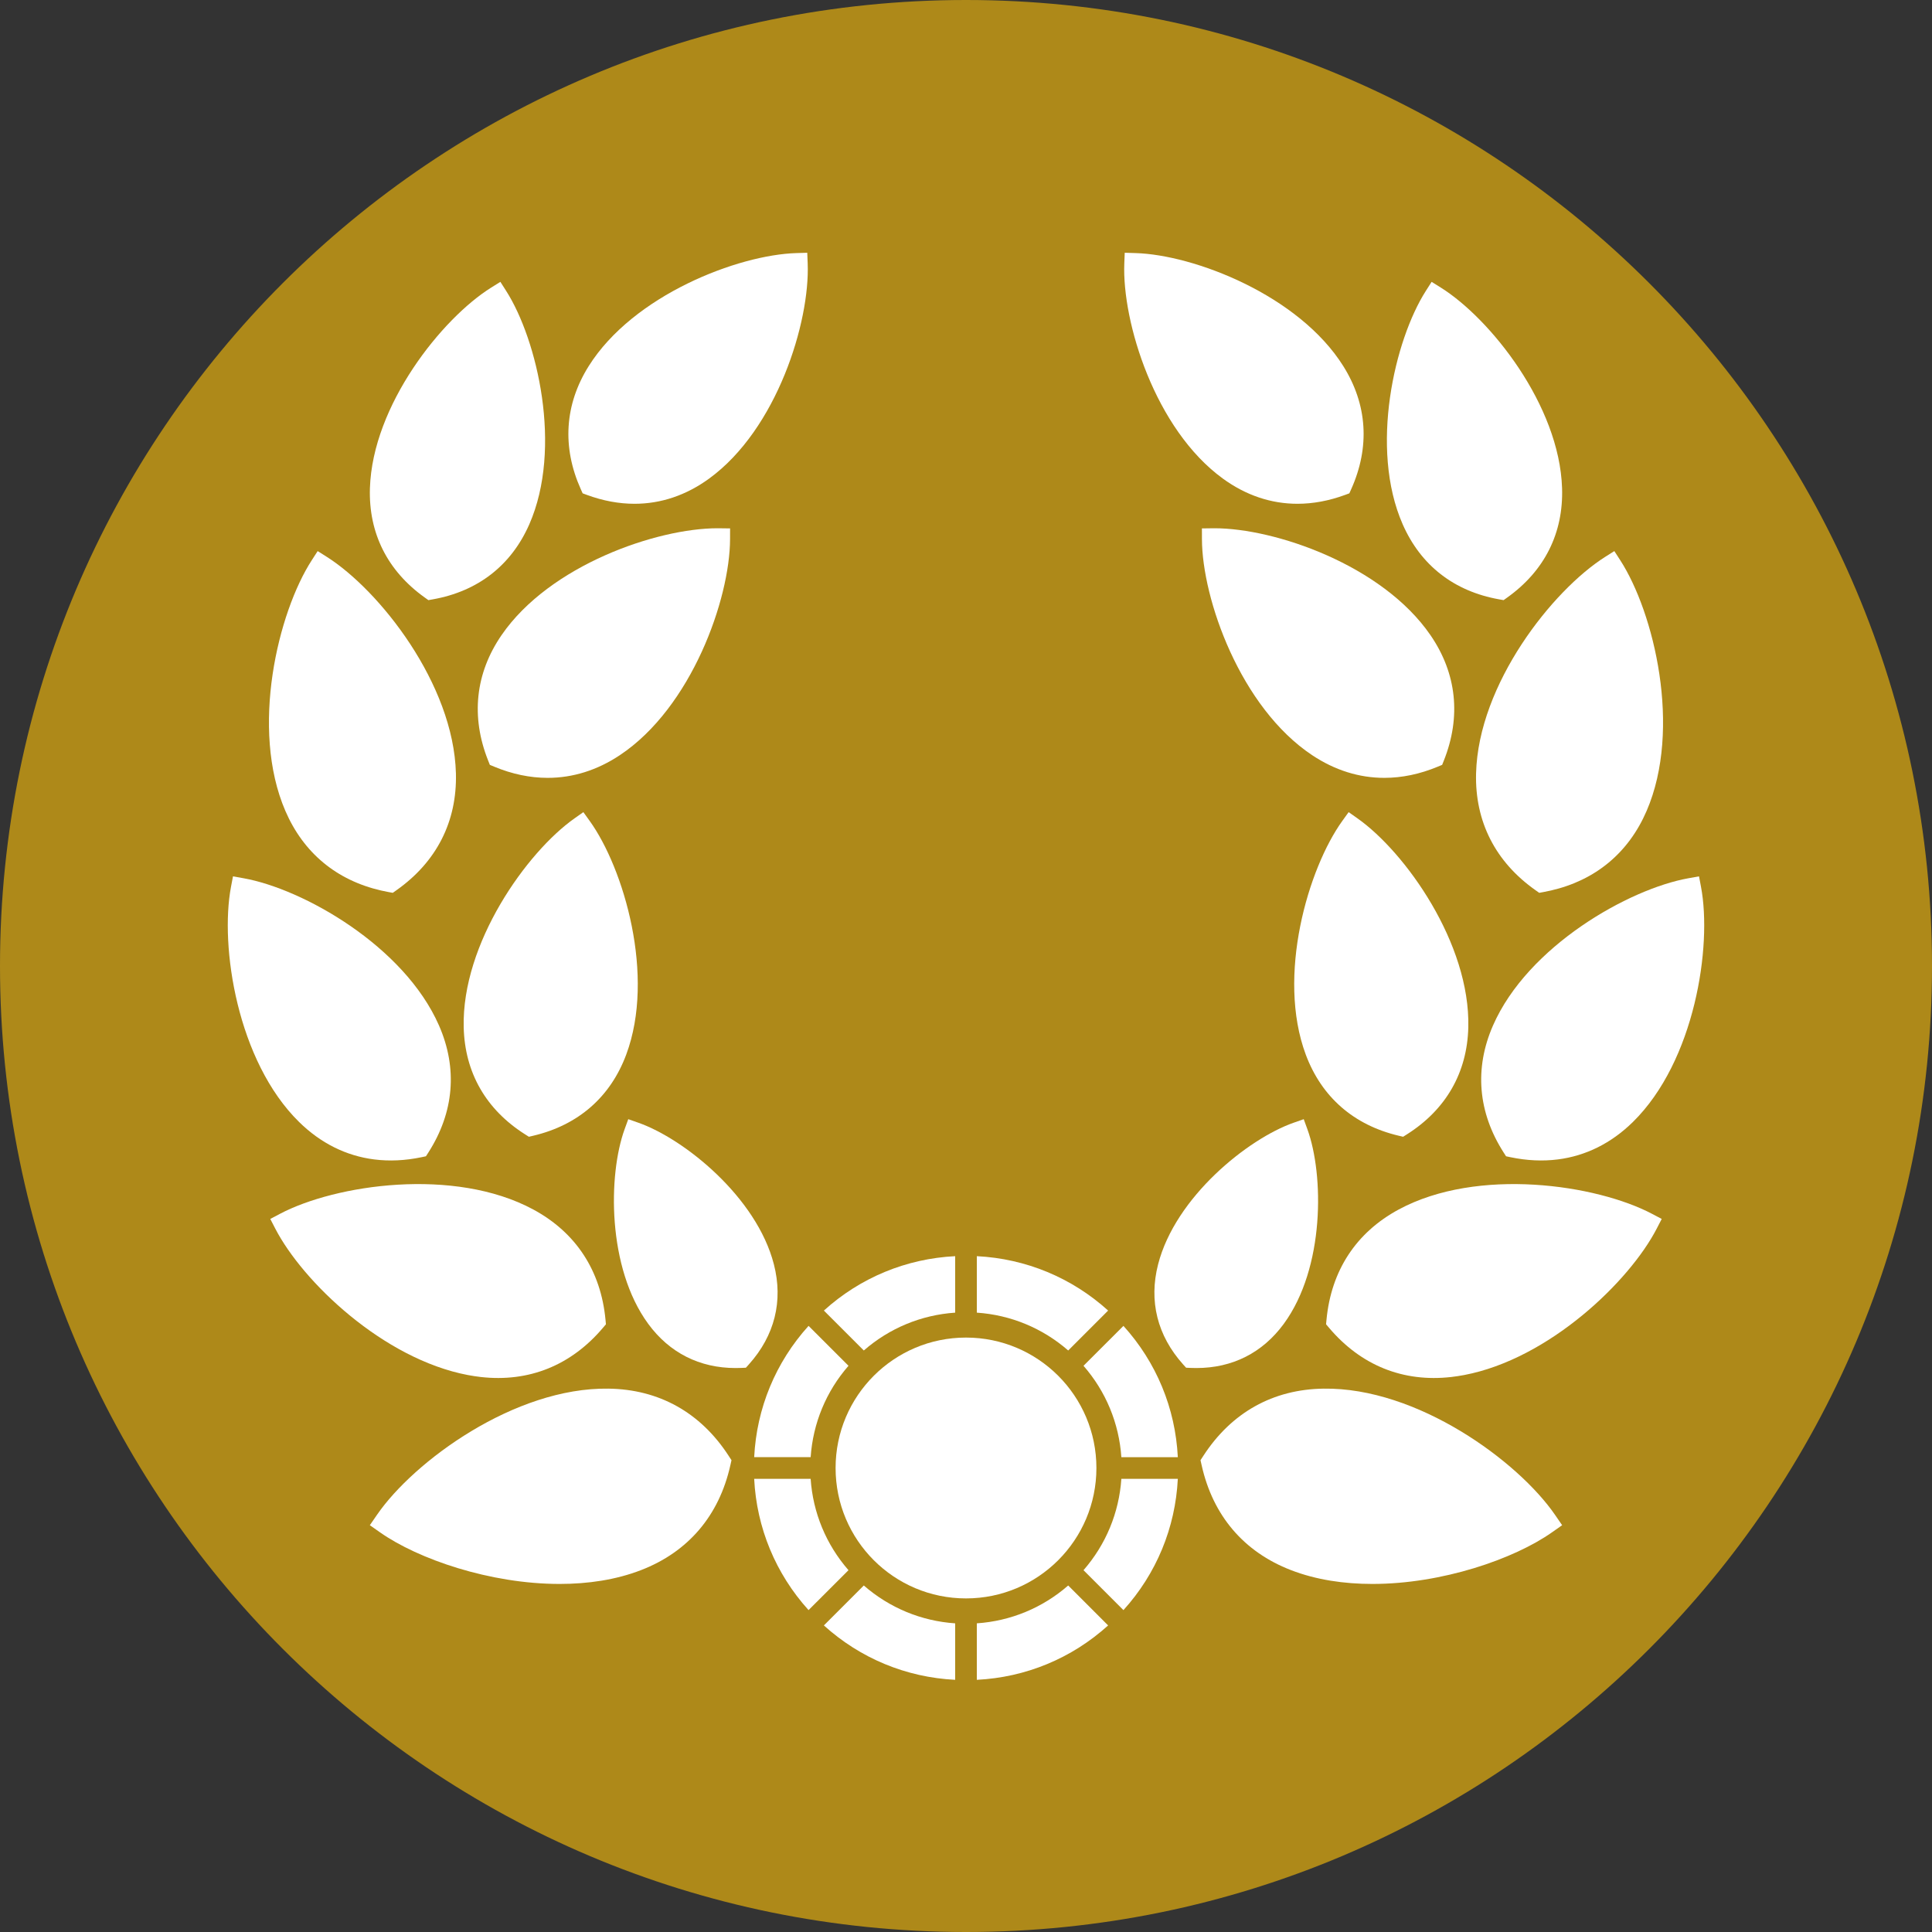 <?xml version="1.0" encoding="utf-8"?>
<!-- Generator: Adobe Illustrator 16.0.0, SVG Export Plug-In . SVG Version: 6.00 Build 0)  -->
<!DOCTYPE svg PUBLIC "-//W3C//DTD SVG 1.1//EN" "http://www.w3.org/Graphics/SVG/1.1/DTD/svg11.dtd">
<svg version="1.1" id="Layer_1" xmlns="http://www.w3.org/2000/svg" xmlns:xlink="http://www.w3.org/1999/xlink" x="0px" y="0px"
	 width="198.43px" height="198.43px" viewBox="0 0 198.43 198.43" enable-background="new 0 0 198.43 198.43" xml:space="preserve">
<rect x="0" y="0" width="198.43" height="198.43" fill="#333333" stroke="none"/>
<g>
	<defs>
		<rect id="SVGID_1_" width="198.43" height="198.43"/>
	</defs>
	<clipPath id="SVGID_2_">
		<use xlink:href="#SVGID_1_"  overflow="visible"/>
	</clipPath>
	<path clip-path="url(#SVGID_2_)" fill="#AE8919" d="M198.43,99.215c0,54.795-44.42,99.215-99.215,99.215S0,154.01,0,99.215
		C0,44.42,44.42,0,99.215,0S198.43,44.42,198.43,99.215"/>
	<path clip-path="url(#SVGID_2_)" fill="#FFFFFF" d="M84.618,134.604l4.101,4.101c2.632-2.296,5.899-3.65,9.384-3.887v-5.8
		C93.072,129.269,88.354,131.223,84.618,134.604"/>
	<path clip-path="url(#SVGID_2_)" fill="#FFFFFF" d="M83.045,136.176c-3.38,3.735-5.334,8.454-5.585,13.484h5.799
		c0.238-3.483,1.591-6.752,3.887-9.384L83.045,136.176z"/>
	<path clip-path="url(#SVGID_2_)" fill="#FFFFFF" d="M100.327,129.018v5.8c3.484,0.237,6.752,1.591,9.385,3.887l4.101-4.101
		C110.076,131.223,105.358,129.269,100.327,129.018"/>
	<path clip-path="url(#SVGID_2_)" fill="#FFFFFF" d="M115.171,149.662h5.8c-0.251-5.031-2.205-9.749-5.586-13.485l-4.101,4.1
		C113.58,142.91,114.934,146.177,115.171,149.662"/>
	<path clip-path="url(#SVGID_2_)" fill="#FFFFFF" d="M115.385,165.371c3.381-3.735,5.335-8.453,5.586-13.485h-5.8
		c-0.237,3.484-1.591,6.752-3.887,9.384L115.385,165.371z"/>
	<path clip-path="url(#SVGID_2_)" fill="#FFFFFF" d="M100.327,172.529c5.031-0.251,9.749-2.205,13.485-5.586l-4.101-4.102
		c-2.633,2.296-5.9,3.65-9.385,3.887V172.529z"/>
	<path clip-path="url(#SVGID_2_)" fill="#FFFFFF" d="M77.459,151.885c0.251,5.03,2.206,9.749,5.585,13.484l4.102-4.1
		c-2.297-2.633-3.65-5.901-3.888-9.385H77.459z"/>
	<path clip-path="url(#SVGID_2_)" fill="#FFFFFF" d="M84.618,166.943c3.736,3.381,8.454,5.335,13.485,5.586v-5.8
		c-3.485-0.237-6.752-1.592-9.384-3.888L84.618,166.943z"/>
	<path clip-path="url(#SVGID_2_)" fill="#FFFFFF" d="M108.686,141.301c-2.424-2.423-5.772-3.923-9.471-3.923
		s-7.047,1.499-9.471,3.923c-2.424,2.424-3.923,5.773-3.923,9.473c0,3.697,1.499,7.047,3.923,9.471
		c2.424,2.424,5.773,3.923,9.471,3.923s7.047-1.499,9.471-3.923s3.923-5.773,3.923-9.471
		C112.608,147.075,111.109,143.725,108.686,141.301"/>
	<path clip-path="url(#SVGID_2_)" fill="#FFFFFF" d="M134.279,115.982l-0.376-1.034l-1.038,0.364
		c-4.695,1.649-12.145,7.625-13.921,14.549c-0.966,3.764-0.079,7.312,2.563,10.265l0.313,0.348l0.468,0.021
		c0.198,0.008,0.394,0.012,0.589,0.012c3.697,0,6.792-1.56,8.975-4.537C136.08,130.208,135.979,120.659,134.279,115.982"/>
	<path clip-path="url(#SVGID_2_)" fill="#FFFFFF" d="M139.415,84.046l-0.9-0.634l-0.643,0.893
		c-3.514,4.875-6.773,15.933-3.759,24.014c1.626,4.356,4.925,7.235,9.54,8.327l0.456,0.107l0.396-0.25
		c4.006-2.538,6.185-6.336,6.3-10.984C151.018,96.897,144.327,87.508,139.415,84.046"/>
	<path clip-path="url(#SVGID_2_)" fill="#FFFFFF" d="M146.915,65.229c-4.956-7.208-15.976-10.973-22.174-10.973
		c-0.065,0-0.131,0.001-0.195,0.002l-1.101,0.014l0.003,1.101c0.017,6.16,3.961,17.299,11.324,22.192
		c2.329,1.549,4.83,2.327,7.408,2.327c1.81,0,3.656-0.384,5.505-1.155l0.433-0.18l0.173-0.434
		C150.089,73.611,149.613,69.153,146.915,65.229"/>
	<path clip-path="url(#SVGID_2_)" fill="#FFFFFF" d="M137.968,37.606c-4.582-7.306-15.343-11.439-21.35-11.613l-1.1-0.033
		l-0.044,1.1c-0.236,6.004,3.149,17.024,10.124,22.095c2.364,1.72,4.956,2.587,7.662,2.587c1.598,0,3.235-0.303,4.889-0.911
		l0.438-0.162l0.192-0.427C140.719,45.915,140.438,41.544,137.968,37.606"/>
	<path clip-path="url(#SVGID_2_)" fill="#FFFFFF" d="M159.716,155.591c-3.793-5.519-14.158-13.113-23.775-12.968
		c-5.19,0.068-9.458,2.45-12.343,6.891l-0.298,0.458l0.12,0.532c1.157,5.166,4.328,8.886,9.17,10.757
		c2.588,1.001,5.457,1.421,8.364,1.421c7.162,0,14.543-2.558,18.438-5.295l1.051-0.738L159.716,155.591z"/>
	<path clip-path="url(#SVGID_2_)" fill="#FFFFFF" d="M169.696,124.68c-5.694-3.013-17.912-4.844-26.045-0.453
		c-4.371,2.359-6.934,6.275-7.411,11.322l-0.044,0.466l0.303,0.356c3.274,3.87,7.615,5.617,12.553,5.057
		c0.441-0.052,0.881-0.118,1.321-0.201c8.709-1.652,16.982-9.606,19.792-15.055l0.505-0.978L169.696,124.68z"/>
	<path clip-path="url(#SVGID_2_)" fill="#FFFFFF" d="M174.706,91.09l-0.205-1.081l-1.083,0.193
		c-6.119,1.093-16.501,6.958-20.079,15.129c-1.925,4.399-1.549,8.906,1.09,13.033l0.253,0.394l0.457,0.096
		c1.685,0.351,3.312,0.424,4.864,0.227c2.87-0.366,5.481-1.659,7.705-3.843C174.073,108.988,175.861,97.197,174.706,91.09"/>
	<path clip-path="url(#SVGID_2_)" fill="#FFFFFF" d="M166.401,57.525l-0.598-0.924l-0.931,0.588
		c-5.412,3.423-13.034,13.059-13.269,22.246c-0.126,4.94,1.985,9.088,6.104,11.995l0.383,0.27l0.46-0.085
		c0.25-0.046,0.497-0.096,0.739-0.153c4.582-1.054,7.973-3.869,9.832-8.178C172.762,74.846,169.881,62.902,166.401,57.525"/>
	<path clip-path="url(#SVGID_2_)" fill="#FFFFFF" d="M147.971,29.531l-0.934-0.583l-0.592,0.928
		c-3.205,5.02-5.814,16.143-2.381,23.97c1.852,4.221,5.276,6.887,9.906,7.71l0.46,0.082l0.381-0.273
		c3.825-2.734,5.77-6.615,5.624-11.222C160.167,41.6,153.023,32.684,147.971,29.531"/>
	<path clip-path="url(#SVGID_2_)" fill="#FFFFFF" d="M64.151,115.982l0.376-1.034l1.038,0.364
		c4.695,1.649,12.144,7.625,13.92,14.549c0.967,3.764,0.08,7.312-2.563,10.265l-0.313,0.348l-0.467,0.021
		c-0.198,0.008-0.393,0.012-0.588,0.012c-3.698,0-6.793-1.56-8.976-4.537C62.35,130.208,62.452,120.659,64.151,115.982"/>
	<path clip-path="url(#SVGID_2_)" fill="#FFFFFF" d="M59.015,84.046l0.9-0.634l0.643,0.893c3.513,4.875,6.773,15.933,3.758,24.014
		c-1.625,4.356-4.924,7.235-9.54,8.327l-0.455,0.107l-0.395-0.25c-4.007-2.538-6.186-6.336-6.3-10.984
		C47.412,96.897,54.103,87.508,59.015,84.046"/>
	<path clip-path="url(#SVGID_2_)" fill="#FFFFFF" d="M51.515,65.229c4.957-7.208,15.976-10.973,22.174-10.973
		c0.065,0,0.131,0.001,0.195,0.002l1.101,0.014l-0.003,1.101c-0.017,6.16-3.962,17.299-11.325,22.192
		c-2.329,1.549-4.831,2.327-7.408,2.327c-1.809,0-3.656-0.384-5.505-1.155l-0.433-0.18l-0.172-0.434
		C48.341,73.611,48.817,69.153,51.515,65.229"/>
	<path clip-path="url(#SVGID_2_)" fill="#FFFFFF" d="M60.462,37.606c4.583-7.306,15.343-11.439,21.349-11.613l1.1-0.033l0.044,1.1
		c0.237,6.004-3.15,17.024-10.124,22.095c-2.364,1.72-4.956,2.587-7.662,2.587c-1.598,0-3.236-0.303-4.889-0.911l-0.438-0.162
		l-0.192-0.427C57.711,45.915,57.991,41.544,60.462,37.606"/>
	<path clip-path="url(#SVGID_2_)" fill="#FFFFFF" d="M38.714,155.591c3.793-5.519,14.158-13.113,23.775-12.968
		c5.191,0.068,9.459,2.45,12.343,6.891l0.298,0.458l-0.12,0.532c-1.157,5.166-4.328,8.886-9.17,10.757
		c-2.587,1.001-5.457,1.421-8.364,1.421c-7.162,0-14.543-2.558-18.439-5.295l-1.051-0.738L38.714,155.591z"/>
	<path clip-path="url(#SVGID_2_)" fill="#FFFFFF" d="M28.733,124.68c5.694-3.013,17.912-4.844,26.045-0.453
		c4.372,2.359,6.934,6.275,7.412,11.322l0.043,0.466l-0.302,0.356c-3.275,3.87-7.616,5.617-12.553,5.057
		c-0.441-0.052-0.881-0.118-1.321-0.201c-8.71-1.652-16.983-9.606-19.792-15.055l-0.505-0.978L28.733,124.68z"/>
	<path clip-path="url(#SVGID_2_)" fill="#FFFFFF" d="M23.724,91.09l0.205-1.081l1.083,0.193c6.119,1.093,16.501,6.958,20.079,15.129
		c1.925,4.399,1.549,8.906-1.09,13.033l-0.253,0.394l-0.457,0.096c-1.684,0.351-3.312,0.424-4.864,0.227
		c-2.87-0.366-5.482-1.659-7.705-3.843C24.357,108.988,22.568,97.197,23.724,91.09"/>
	<path clip-path="url(#SVGID_2_)" fill="#FFFFFF" d="M32.029,57.525l0.597-0.924l0.931,0.588
		c5.412,3.423,13.035,13.059,13.269,22.246c0.125,4.94-1.985,9.088-6.104,11.995L40.34,91.7l-0.461-0.085
		c-0.249-0.046-0.496-0.096-0.738-0.153c-4.583-1.054-7.974-3.869-9.833-8.178C25.669,74.846,28.55,62.902,32.029,57.525"/>
	<path clip-path="url(#SVGID_2_)" fill="#FFFFFF" d="M50.459,29.531l0.934-0.583l0.592,0.928c3.204,5.02,5.814,16.143,2.381,23.97
		c-1.852,4.221-5.277,6.887-9.907,7.71l-0.46,0.082l-0.381-0.273c-3.825-2.734-5.769-6.615-5.624-11.222
		C38.263,41.6,45.406,32.684,50.459,29.531"/>
</g>
</svg>

